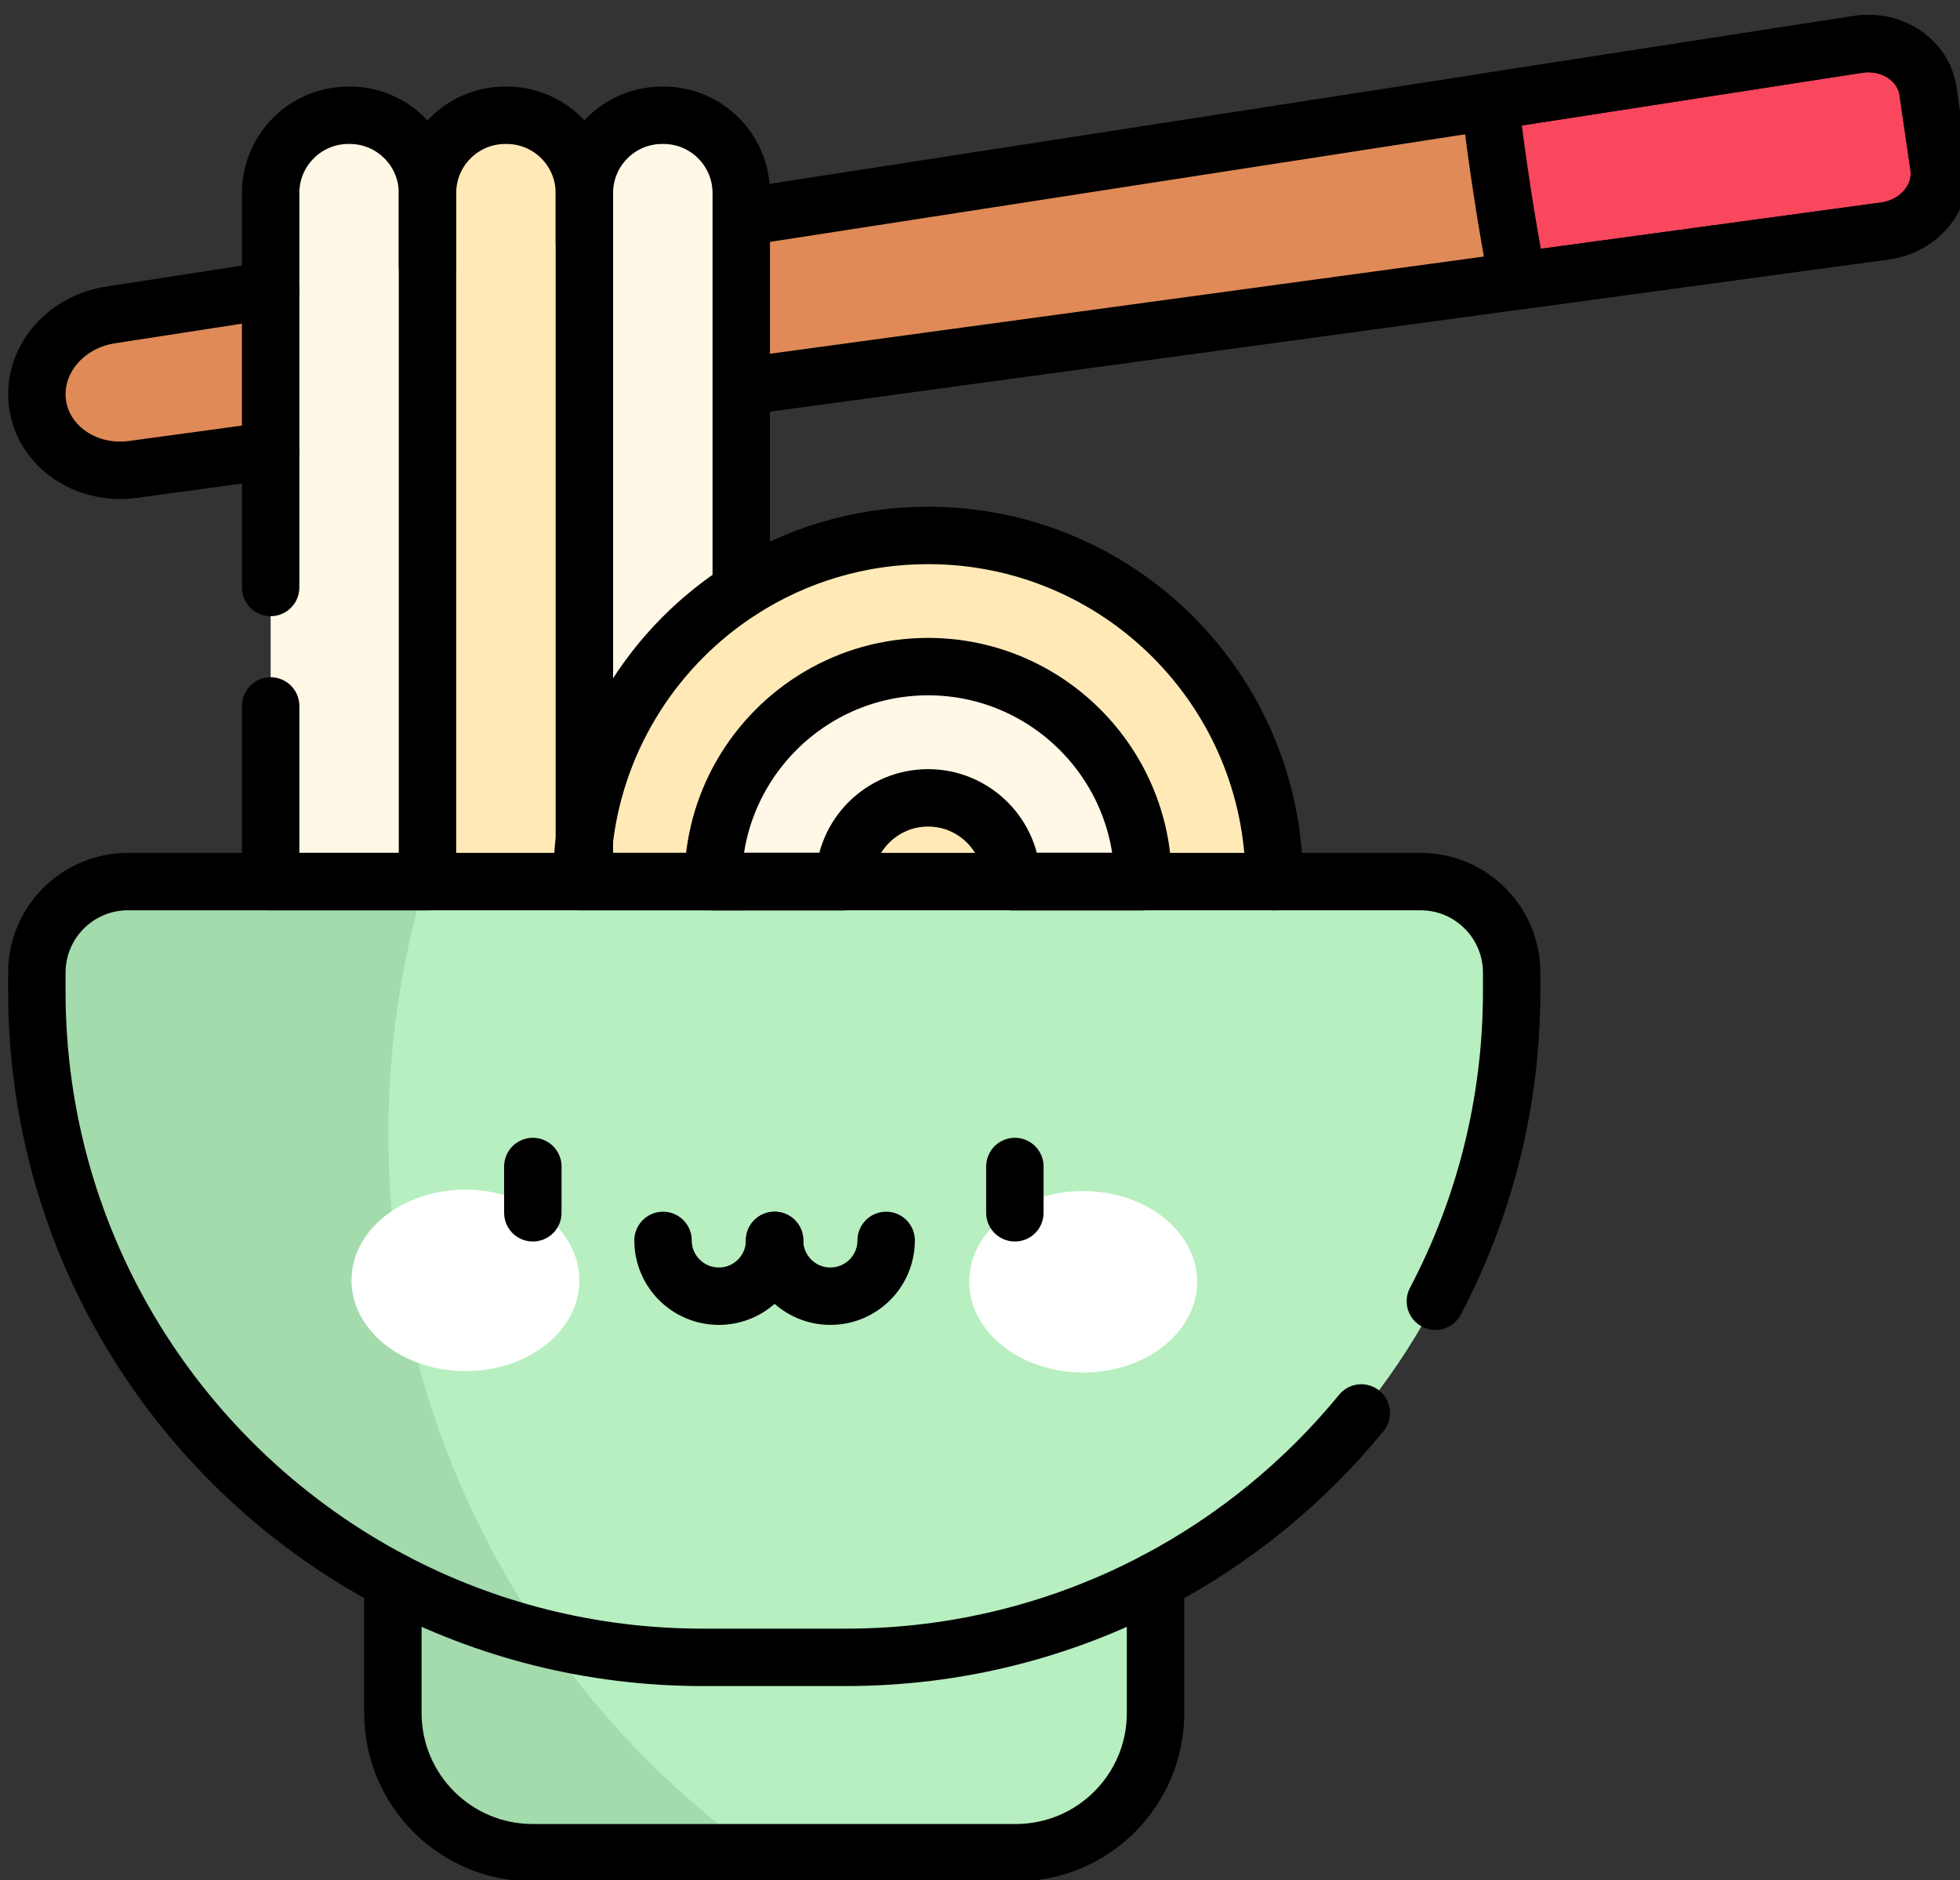 <?xml version="1.0" encoding="UTF-8"?>
<svg xmlns="http://www.w3.org/2000/svg" width="123" height="118" viewBox="0 0 123 118" fill="none">
  <rect x="0" y="0" width="123" height="118" fill="#333333" stroke="none"/>
  <g clip-path="url(#clip0_2589_3849)">
    <path d="M2.36 25.381C2.746 28.039 5.413 29.858 8.338 29.46L118.295 14.491C120.439 14.2 121.958 12.371 121.674 10.422L120.991 5.724C120.707 3.775 118.731 2.455 116.592 2.786L6.927 19.768C4.011 20.22 1.973 22.724 2.36 25.381Z" fill="#DF8A57"></path>
    <path d="M26.828 55.327H16.984V12.117C16.984 9.421 19.171 7.234 21.867 7.234H21.946C24.643 7.234 26.829 9.421 26.829 12.117L26.828 55.327Z" fill="#FFF8E6"></path>
    <path d="M36.672 55.327H26.828V12.117C26.828 9.421 29.014 7.234 31.711 7.234H31.79C34.486 7.234 36.672 9.421 36.672 12.117V55.327H36.672Z" fill="#FFEAB7"></path>
    <path d="M46.516 55.327H36.672V12.117C36.672 9.421 38.858 7.234 41.555 7.234H41.633C44.33 7.234 46.516 9.421 46.516 12.117V55.327H46.516Z" fill="#FFF8E6"></path>
    <path d="M63.746 116.268H33.425C28.582 116.268 24.656 112.343 24.656 107.5V97.371H72.514V107.5C72.514 112.343 68.589 116.268 63.746 116.268Z" fill="#B7EFC0"></path>
    <path d="M30.91 97.371H24.656V107.5C24.656 112.343 28.582 116.268 33.425 116.268H47.428C40.587 111.323 34.916 104.86 30.91 97.371Z" fill="#A3DBAC"></path>
    <path d="M58.241 77.053C70.24 77.053 79.966 67.326 79.966 55.328C79.966 43.329 70.24 33.602 58.241 33.602C46.242 33.602 36.516 43.329 36.516 55.328C36.516 67.326 46.242 77.053 58.241 77.053Z" fill="#FFEAB7"></path>
    <path d="M58.234 68.82C65.685 68.82 71.725 62.78 71.725 55.328C71.725 47.877 65.685 41.837 58.234 41.837C50.783 41.837 44.742 47.877 44.742 55.328C44.742 62.78 50.783 68.82 58.234 68.82Z" fill="#FFF8E6"></path>
    <path d="M58.234 60.585C61.138 60.585 63.492 58.231 63.492 55.327C63.492 52.423 61.138 50.069 58.234 50.069C55.331 50.069 52.977 52.423 52.977 55.327C52.977 58.231 55.331 60.585 58.234 60.585Z" fill="#FFEAB7"></path>
    <path d="M53.075 104.01H44.102C21.022 104.01 2.312 85.3 2.312 62.22V61.045C2.312 57.888 4.872 55.328 8.029 55.328H89.148C92.305 55.328 94.864 57.888 94.864 61.045V62.22C94.865 85.3 76.155 104.01 53.075 104.01Z" fill="#B7EFC0"></path>
    <path d="M24.371 71.189C24.371 65.677 25.177 60.355 26.671 55.328H8.029C4.872 55.328 2.312 57.888 2.312 61.045V62.22C2.312 81.91 15.93 98.416 34.261 102.841C28.027 93.858 24.371 82.951 24.371 71.189Z" fill="#A3DBAC"></path>
    <path d="M36.361 80.368C36.368 77.223 33.172 74.666 29.223 74.657C25.274 74.649 22.066 77.191 22.059 80.337C22.052 83.482 25.248 86.038 29.198 86.047C33.147 86.056 36.355 83.513 36.361 80.368Z" fill="white"></path>
    <path d="M75.127 80.455C75.134 77.31 71.938 74.753 67.989 74.744C64.039 74.736 60.832 77.278 60.825 80.423C60.818 83.569 64.014 86.125 67.964 86.134C71.913 86.143 75.12 83.6 75.127 80.455Z" fill="white"></path>
    <path d="M120.985 5.724C120.701 3.775 118.725 2.455 116.586 2.786L93.5 6.361C93.957 10.214 94.54 13.977 95.233 17.63L118.289 14.492C120.433 14.2 121.952 12.371 121.668 10.422L120.985 5.724Z" fill="#F9475E"></path>
    <path d="M85.428 88.672C81.889 92.996 77.501 96.596 72.518 99.221C66.71 102.279 60.096 104.009 53.076 104.009H44.101C37.081 104.009 30.468 102.279 24.659 99.221C11.372 92.223 2.312 78.279 2.312 62.218V61.043C2.312 57.886 4.871 55.325 8.03 55.325H16.988H26.831H36.51H36.675H44.745H46.52H52.978" stroke="black" stroke-width="3.603" stroke-miterlimit="10" stroke-linecap="round" stroke-linejoin="round"></path>
    <path d="M63.492 55.325H71.727H79.96H89.147C92.306 55.325 94.864 57.886 94.864 61.043V62.218C94.864 69.237 93.134 75.852 90.077 81.66" stroke="black" stroke-width="3.603" stroke-miterlimit="10" stroke-linecap="round" stroke-linejoin="round"></path>
    <path d="M72.516 99.222V107.5C72.516 112.343 68.59 116.269 63.747 116.269H33.425C28.582 116.269 24.656 112.343 24.656 107.5V99.222" stroke="black" stroke-width="3.603" stroke-miterlimit="10" stroke-linecap="round" stroke-linejoin="round"></path>
    <path d="M16.984 36.868V12.117C16.984 9.42 19.171 7.233 21.866 7.233H21.945C24.641 7.233 26.827 9.42 26.827 12.117V55.326H16.984V44.303" stroke="black" stroke-width="3.603" stroke-miterlimit="10" stroke-linecap="round" stroke-linejoin="round"></path>
    <path d="M36.673 15.161V12.117C36.673 9.42 34.487 7.233 31.791 7.233H31.712C29.014 7.233 26.828 9.42 26.828 12.117V16.684" stroke="black" stroke-width="3.603" stroke-miterlimit="10" stroke-linecap="round" stroke-linejoin="round"></path>
    <path d="M46.517 37.027V24.261V13.636V12.117C46.517 9.42 44.331 7.233 41.633 7.233H41.553C38.858 7.233 36.672 9.42 36.672 12.117V15.161V52.642V55.326H44.741H46.517" stroke="black" stroke-width="3.603" stroke-miterlimit="10" stroke-linecap="round" stroke-linejoin="round"></path>
    <path d="M16.988 28.282L8.337 29.459C5.413 29.858 2.746 28.037 2.36 25.38C1.973 22.723 4.01 20.217 6.926 19.766L16.988 18.209" stroke="black" stroke-width="3.603" stroke-miterlimit="10" stroke-linecap="round" stroke-linejoin="round"></path>
    <path d="M46.523 24.262L95.243 17.629L118.298 14.492C120.443 14.198 121.962 12.37 121.678 10.422L120.993 5.723C120.71 3.775 118.733 2.456 116.595 2.787L93.508 6.362L46.523 13.636" stroke="black" stroke-width="3.603" stroke-miterlimit="10" stroke-linecap="round" stroke-linejoin="round"></path>
    <path d="M52.984 55.326H46.526H44.751C44.751 52.897 45.397 50.615 46.526 48.643C48.854 44.578 53.233 41.834 58.242 41.834C65.68 41.834 71.734 47.888 71.734 55.326H63.499M52.984 55.326C52.984 52.429 55.343 50.07 58.242 50.07C61.142 50.07 63.499 52.429 63.499 55.326M52.984 55.326H63.499M36.516 55.326C36.516 54.418 36.571 53.522 36.681 52.642C37.489 46.087 41.217 40.434 46.526 37.027C49.906 34.858 53.928 33.602 58.242 33.602C70.24 33.602 79.967 43.329 79.967 55.326" stroke="black" stroke-width="3.603" stroke-miterlimit="10" stroke-linecap="round" stroke-linejoin="round"></path>
    <path d="M71.727 55.325H63.492" stroke="black" stroke-width="3.603" stroke-miterlimit="10" stroke-linecap="round" stroke-linejoin="round"></path>
    <path d="M44.742 55.325H46.517H52.975" stroke="black" stroke-width="3.603" stroke-miterlimit="10" stroke-linecap="round" stroke-linejoin="round"></path>
    <path d="M33.438 73.205V76.111" stroke="black" stroke-width="3.603" stroke-miterlimit="10" stroke-linecap="round" stroke-linejoin="round"></path>
    <path d="M63.688 73.205V76.111" stroke="black" stroke-width="3.603" stroke-miterlimit="10" stroke-linecap="round" stroke-linejoin="round"></path>
    <path d="M48.611 77.843C48.611 79.776 47.044 81.344 45.11 81.344C43.177 81.344 41.609 79.776 41.609 77.843" stroke="black" stroke-width="3.603" stroke-miterlimit="10" stroke-linecap="round"></path>
    <path d="M55.611 77.843C55.611 79.776 54.044 81.344 52.11 81.344C50.177 81.344 48.609 79.776 48.609 77.843" stroke="black" stroke-width="3.603" stroke-miterlimit="10" stroke-linecap="round"></path>
    <path d="M120.985 5.724C120.701 3.775 118.725 2.455 116.586 2.786L93.5 6.361C93.957 10.214 94.54 13.977 95.233 17.63L118.289 14.492C120.433 14.2 121.952 12.371 121.668 10.422L120.985 5.724Z" stroke="black" stroke-width="3.603" stroke-miterlimit="10" stroke-linecap="round" stroke-linejoin="round"></path>
  </g>
  <defs>
    <clipPath id="clip0_2589_3849">
      <rect width="123" height="118" fill="white"></rect>
    </clipPath>
  </defs>
</svg>
